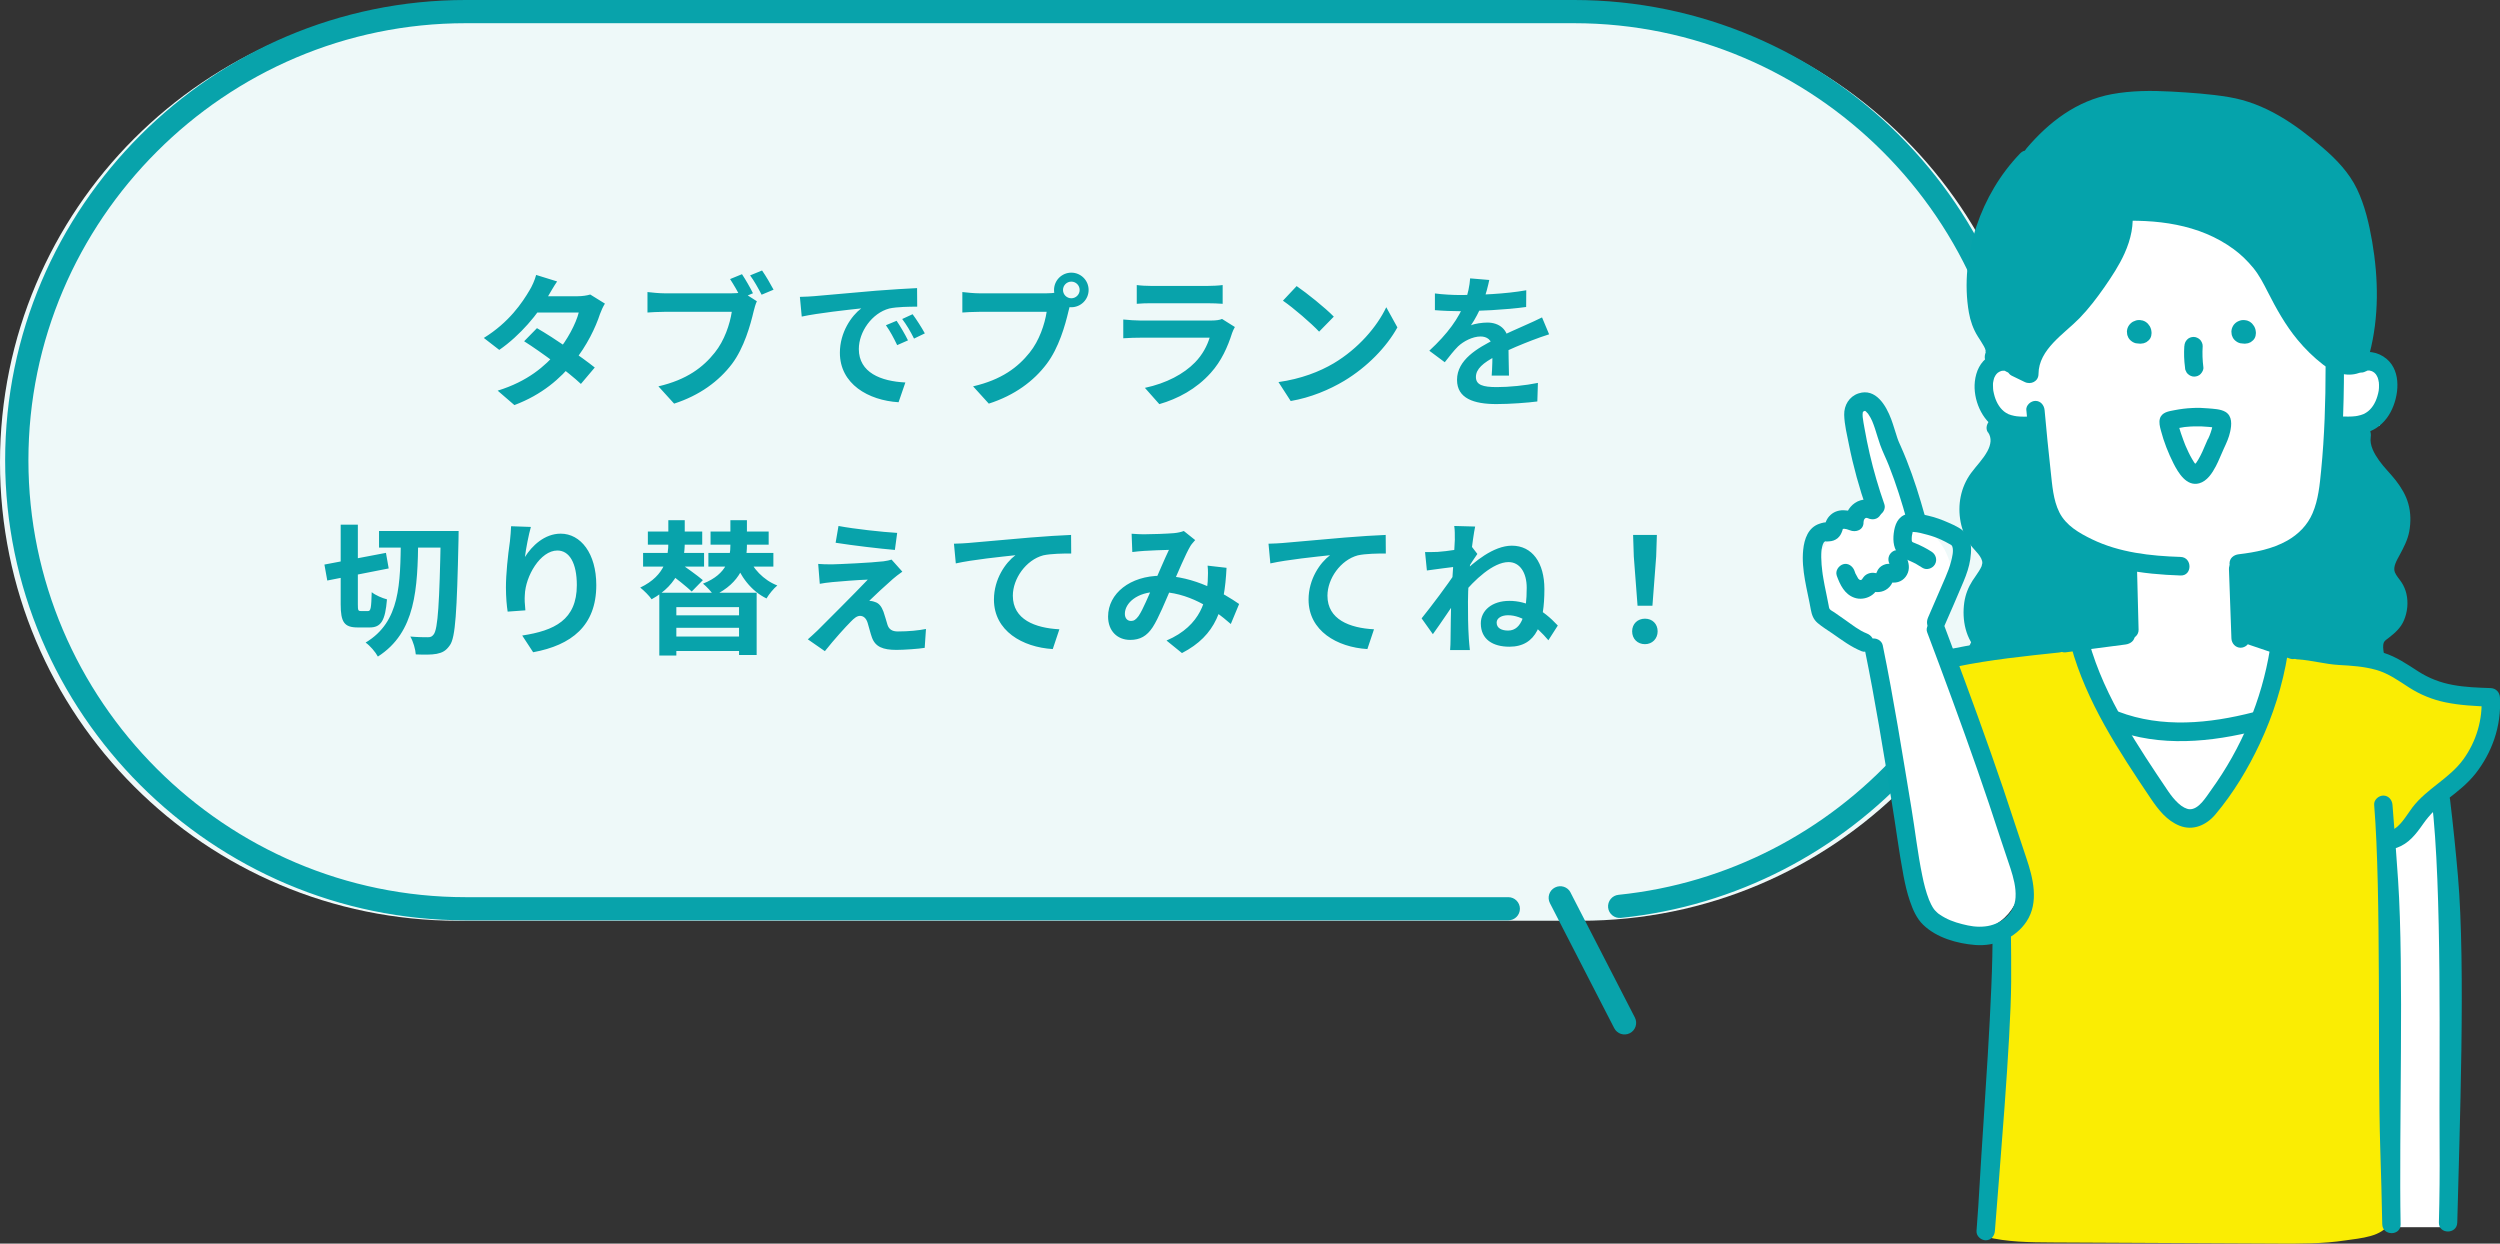 <?xml version="1.0" encoding="UTF-8"?><svg id="_レイヤー_2" xmlns="http://www.w3.org/2000/svg" viewBox="0 0 393.18 195.58"><rect x="0" y="0" width="393.18" height="195.58" fill="#333333" stroke="none"/><defs><style>.cls-1{fill:#05a3ab;}.cls-2{fill:#fff;}.cls-3{fill:#eef9f9;}.cls-4{fill:#faed03;}.cls-5{fill:#08a3ab;}</style></defs><g id="_レイヤー_1-2"><path class="cls-3" d="M72.06.69h176.5c39.8,0,72.06,32.26,72.06,72.06h0c0,39.8-32.26,72.06-72.06,72.06H72.06C32.26,144.8,0,112.54,0,72.74h0C0,32.95,32.26.69,72.06.69Z"/><path class="cls-5" d="M73.23,144.74h163.99c1.01,0,1.82-.82,1.82-1.82s-.82-1.82-1.82-1.82H73.23c-18.91,0-36.09-7.73-48.56-20.19-12.47-12.46-20.2-29.64-20.2-48.53h0c0-18.9,7.73-36.07,20.2-48.53C37.13,11.38,54.32,3.65,73.23,3.65h174.31c18.91,0,36.09,7.73,48.56,20.19,12.47,12.46,20.2,29.63,20.2,48.53h0c0,17.72-6.8,33.92-17.92,46.14-11.13,12.23-26.57,20.46-43.84,22.22-1,.1-1.73,1-1.63,2,.1,1,1,1.73,2,1.63,18.21-1.86,34.47-10.53,46.17-23.4,11.71-12.86,18.87-29.94,18.87-48.6h0c0-19.9-8.15-38-21.27-51.11C285.57,8.15,267.46,0,247.54,0H73.23c-19.92,0-38.03,8.15-51.15,21.26C8.96,34.37.81,52.47.81,72.37c0,19.9,8.15,38,21.27,51.11,13.12,13.11,31.23,21.26,51.15,21.26Z"/><path class="cls-5" d="M247,140.37l10.12,19.66c.46.9.11,2-.79,2.46-.9.46-2,.11-2.46-.79l-10.11-19.66c-.46-.9-.11-2,.79-2.46.9-.46,2-.11,2.46.79Z"/><path class="cls-5" d="M84.45,51.61c2.79,1.61,6.98,4.51,9.09,6.19l-2.18,2.58c-1.97-1.86-6.28-5.03-8.93-6.71l2.02-2.06ZM95.13,47.76c-.27.43-.57,1.07-.77,1.63-.68,2.09-2.06,4.99-4.1,7.5-2.13,2.65-5.03,5.19-9.36,6.82l-2.63-2.27c4.74-1.47,7.44-3.85,9.39-6.12,1.52-1.79,2.92-4.4,3.36-6.17h-7.66l1.04-2.56h6.46c.7,0,1.45-.11,1.97-.27l2.31,1.43ZM87.62,44.26c-.54.79-1.13,1.84-1.41,2.31-1.52,2.74-4.42,6.21-7.69,8.46l-2.43-1.88c3.97-2.45,6.05-5.55,7.21-7.53.34-.54.82-1.59,1.02-2.38l3.29,1.02ZM116.7,43.13c.57.86,1.31,2.15,1.72,2.99l-1.88.79c-.45-.95-1.13-2.11-1.72-3.02l1.88-.77ZM119.85,42.54c.59.84,1.38,2.2,1.81,3.02l-1.88.79c-.48-.93-1.18-2.2-1.81-3.04l1.88-.77ZM119.03,47.39c-.2.43-.39,1.09-.5,1.56-.52,2.22-1.52,5.76-3.4,8.27-2.06,2.72-5.08,4.96-9.11,6.26l-2.47-2.72c4.49-1.04,7.05-3.02,8.86-5.3,1.52-1.88,2.38-4.47,2.68-6.42h-10.56c-1.02,0-2.11.07-2.7.11v-3.22c.68.09,1.95.2,2.7.2h10.5c.45,0,1.18-.02,1.77-.18l2.24,1.43ZM125.8,46.69c.88-.02,1.79-.07,2.22-.11,1.88-.18,5.62-.5,9.77-.86,2.36-.18,4.83-.34,6.44-.41l.02,2.92c-1.22,0-3.17.02-4.4.29-2.72.73-4.78,3.67-4.78,6.37,0,3.72,3.49,5.08,7.32,5.26l-1.07,3.11c-4.74-.29-9.23-2.86-9.23-7.78,0-3.24,1.84-5.83,3.36-6.98-2.11.23-6.76.73-9.36,1.29l-.29-3.11ZM141.01,50.45c.54.79,1.36,2.18,1.79,3.08l-1.7.75c-.59-1.22-1.07-2.13-1.77-3.13l1.68-.7ZM143.52,49.41c.59.79,1.45,2.13,1.93,3.02l-1.7.82c-.61-1.22-1.13-2.09-1.86-3.08l1.63-.75ZM167.18,45.6c0,.73.59,1.31,1.31,1.31s1.31-.59,1.31-1.31-.59-1.31-1.31-1.31-1.31.59-1.31,1.31ZM165.77,45.6c0-1.5,1.22-2.72,2.72-2.72s2.72,1.22,2.72,2.72-1.22,2.72-2.72,2.72-2.72-1.22-2.72-2.72ZM168.54,47.39c-.23.43-.39,1.09-.5,1.56-.52,2.22-1.52,5.76-3.42,8.27-2.04,2.72-5.06,4.96-9.11,6.26l-2.47-2.72c4.51-1.04,7.07-3.02,8.89-5.3,1.52-1.88,2.38-4.47,2.68-6.42h-10.56c-1.04,0-2.11.07-2.7.11v-3.22c.68.09,1.95.2,2.7.2h10.5c.45,0,1.18-.02,1.77-.18l2.24,1.43ZM178.77,44.83c.61.09,1.59.14,2.36.14h8.71c.73,0,1.84-.05,2.45-.14v2.95c-.59-.05-1.65-.09-2.49-.09h-8.66c-.75,0-1.7.02-2.36.09v-2.95ZM194.21,51.43c-.16.29-.36.7-.43.93-.7,2.2-1.68,4.42-3.36,6.28-2.29,2.56-5.19,4.08-8.09,4.92l-2.27-2.56c3.42-.73,6.12-2.2,7.87-3.99,1.2-1.22,1.93-2.65,2.31-3.9h-10.93c-.57,0-1.7.02-2.65.09v-2.95c.97.09,1.93.16,2.65.16h11.2c.75,0,1.36-.09,1.68-.25l2.02,1.27ZM203.92,44.99c1.56,1.07,4.51,3.42,5.85,4.81l-2.31,2.36c-1.18-1.27-4.04-3.74-5.69-4.87l2.15-2.29ZM201.07,60.09c3.56-.5,6.48-1.65,8.68-2.95,3.88-2.31,6.82-5.76,8.27-8.82l1.75,3.17c-1.7,3.08-4.72,6.21-8.37,8.41-2.31,1.38-5.24,2.63-8.41,3.17l-1.93-2.99ZM234.22,44.04c-.18.84-.48,2.18-1.11,3.81-.48,1.11-1.13,2.4-1.77,3.31.61-.27,1.81-.43,2.58-.43,1.88,0,3.31,1.11,3.31,3.22,0,1.22.07,3.7.09,5.12h-2.72c.09-1.07.14-2.99.11-4.22,0-1.45-.91-1.93-1.86-1.93-1.25,0-2.68.75-3.54,1.56-.68.68-1.31,1.5-2.09,2.49l-2.43-1.81c2.9-2.68,4.65-5.12,5.6-7.62.45-1.22.75-2.61.82-3.76l2.99.25ZM225.67,46.15c1.16.16,2.83.25,3.99.25,2.99,0,7.1-.16,10.38-.75l-.02,2.63c-3.2.45-7.75.66-10.52.66-.93,0-2.58-.05-3.83-.16v-2.63ZM243.63,52.58c-.7.2-1.93.66-2.7.95-1.47.57-3.51,1.38-5.64,2.47-2.06,1.07-3.17,2.04-3.17,3.29s1.09,1.59,3.29,1.59c1.93,0,4.47-.25,6.46-.66l-.09,2.92c-1.52.2-4.28.41-6.44.41-3.54,0-6.19-.88-6.19-3.81,0-3.15,3.24-5.01,5.96-6.37,2.09-1.09,3.51-1.63,4.87-2.27.88-.39,1.68-.75,2.54-1.18l1.11,2.65ZM59.61,83.51h10.9v2.61h-10.9v-2.61ZM69.32,83.51h2.81s-.02,1.04-.02,1.41c-.25,11.33-.48,15.3-1.34,16.53-.63.93-1.22,1.2-2.09,1.38-.82.16-2.06.14-3.29.09-.05-.77-.39-2.02-.86-2.81,1.18.11,2.24.11,2.77.11.43,0,.66-.11.91-.45.66-.84.91-4.94,1.11-15.57v-.68ZM51.02,88.79l9.68-1.84.43,2.45-9.66,1.9-.45-2.52ZM53.58,82.52h2.7v12.54c0,.93.05,1.04.48,1.04h1.13c.43,0,.5-.52.57-2.97.57.48,1.68.95,2.4,1.13-.27,3.31-.91,4.42-2.7,4.42h-1.9c-2.13,0-2.68-.84-2.68-3.65v-12.51ZM63.06,84.74h2.72c-.11,7.82-.36,14.69-6.35,18.52-.39-.73-1.22-1.7-1.93-2.2,5.49-3.29,5.44-9.27,5.55-16.32ZM83.49,82.88c-.32,1.11-.79,3.45-.93,4.72,1.09-1.75,3.08-3.67,5.62-3.67,3.15,0,5.6,3.11,5.6,8.09,0,6.42-3.92,9.45-9.93,10.56l-1.72-2.63c5.06-.77,8.59-2.45,8.59-7.93,0-3.49-1.18-5.44-3.06-5.44-2.68,0-5.03,4.04-5.12,7.01-.05.63-.02,1.36.09,2.4l-2.79.2c-.14-.88-.27-2.27-.27-3.79,0-2.13.29-4.92.63-7.28.09-.84.16-1.75.18-2.36l3.11.11ZM103.7,93.22h15.3v9.79h-2.77v-7.53h-9.86v7.62h-2.68v-9.88ZM105.49,96.77h11.72v1.97h-11.72v-1.97ZM101.89,83.6h8.55v2.06h-8.55v-2.06ZM111.75,83.6h9.14v2.06h-9.14v-2.06ZM101.14,86.96h9.59v2.15h-9.59v-2.15ZM111.41,86.96h10.22v2.15h-10.22v-2.15ZM105.45,100.11h11.7v2.27h-11.7v-2.27ZM105.11,81.81h2.58v3.58c0,2.81-.84,6.46-5.21,8.86-.36-.54-1.2-1.38-1.79-1.84,4.06-1.93,4.42-4.96,4.42-7.05v-3.56ZM114.86,81.81h2.61v3.97c0,2.7-.93,5.87-5.19,7.89-.36-.57-1.16-1.43-1.72-1.88,3.88-1.52,4.31-4.13,4.31-6.05v-3.92ZM117.53,87.34c.84,2.06,2.52,3.88,4.72,4.74-.59.48-1.34,1.41-1.7,2.04-2.43-1.18-4.15-3.49-5.12-6.19l2.11-.59ZM105.13,90.04l1.65-1.59c1.18.84,2.88,2.04,3.76,2.79l-1.75,1.79c-.82-.77-2.47-2.09-3.67-2.99ZM131.87,82.72c2.54.48,6.89.95,9.23,1.09l-.36,2.68c-2.38-.2-6.6-.7-9.32-1.13l.45-2.63ZM141.91,89.91c-.61.41-1.09.82-1.5,1.16-1.02.88-3.15,2.86-3.7,3.42.2,0,.61.07.88.18.63.18,1.04.68,1.36,1.54.2.59.45,1.45.63,2.06.23.7.73,1.04,1.61,1.04,1.72,0,3.29-.16,4.44-.39l-.2,2.97c-.93.16-3.26.32-4.44.32-2.13,0-3.31-.48-3.85-1.93-.25-.68-.5-1.75-.68-2.31-.25-.82-.73-1.11-1.2-1.11s-.93.36-1.47.93c-.79.79-2.49,2.65-4.06,4.62l-2.68-1.86c.41-.36.95-.84,1.56-1.43,1.18-1.18,5.8-5.78,7.87-7.96-1.59.05-4.28.27-5.58.39-.79.07-1.5.18-1.97.27l-.25-3.13c.52.05,1.34.07,2.15.07,1.09-.02,6.21-.25,8.12-.48.41-.05,1.04-.18,1.27-.27l1.68,1.88ZM150.02,85.51c.88-.02,1.79-.07,2.22-.11,1.9-.18,5.62-.5,9.79-.86,2.34-.2,4.81-.34,6.42-.41l.02,2.92c-1.22,0-3.17.02-4.4.29-2.72.73-4.78,3.67-4.78,6.35,0,3.74,3.49,5.08,7.32,5.28l-1.04,3.11c-4.76-.29-9.25-2.86-9.25-7.78,0-3.26,1.84-5.83,3.38-6.98-2.13.23-6.76.7-9.38,1.29l-.29-3.11ZM177.98,83.94c.61.05,1.41.09,1.88.09,1.31,0,3.72-.09,4.76-.18.57-.05,1.16-.18,1.56-.34l1.79,1.43c-.29.34-.57.63-.75.93-.77,1.29-1.99,4.22-3.02,6.57-.91,2.09-1.99,4.78-2.92,6.21-.91,1.38-1.97,1.99-3.54,1.99-1.97,0-3.47-1.36-3.47-3.67,0-3.63,3.47-6.42,8.32-6.42,5.28,0,9.91,2.81,12.29,4.44l-1.31,3.15c-2.79-2.47-6.78-5.06-11.45-5.06-3.31,0-5.21,1.79-5.21,3.45,0,.75.43,1.13.97,1.13.45,0,.75-.2,1.18-.77.75-1.11,1.56-3.2,2.38-4.99.79-1.79,1.72-4.01,2.4-5.42-.91.02-2.88.09-3.9.16-.48.02-1.27.11-1.86.18l-.11-2.9ZM192.9,89.29c-.32,6.44-1.59,10.61-7.01,13.42l-2.43-1.97c5.6-2.4,6.28-6.64,6.48-9.29.05-.88.07-1.79-.02-2.49l2.97.34ZM199.5,85.51c.88-.02,1.79-.07,2.22-.11,1.9-.18,5.62-.5,9.79-.86,2.34-.2,4.81-.34,6.42-.41l.02,2.92c-1.22,0-3.17.02-4.4.29-2.72.73-4.78,3.67-4.78,6.35,0,3.74,3.49,5.08,7.32,5.28l-1.04,3.11c-4.76-.29-9.25-2.86-9.25-7.78,0-3.26,1.84-5.83,3.38-6.98-2.13.23-6.76.7-9.39,1.29l-.29-3.11ZM243.52,100.7c-1.93-2.29-4.13-3.94-6.35-3.94-.95,0-1.79.41-1.79,1.16,0,.91.84,1.25,1.81,1.25,2.24,0,2.92-2.92,2.92-6.73,0-2.4-1.09-4.04-2.86-4.04-2.4,0-5.4,2.83-7.28,5.15l.02-3.38c1.84-1.79,4.9-4.35,7.78-4.35,3.22,0,5.12,2.7,5.12,6.82,0,5.33-1.18,9.07-5.51,9.07-2.54,0-4.49-1.11-4.49-3.67,0-2.02,1.75-3.54,4.49-3.54s5.24,1.31,7.62,3.88l-1.5,2.34ZM229.08,89.11c-1.02.11-3.17.41-4.67.61l-.29-2.9c.63.02,1.16,0,1.97-.02,1.43-.09,4.33-.52,5.35-.86l.91,1.18c-.39.52-1.09,1.63-1.47,2.22l-1.31,4.26c-1,1.45-3.02,4.49-4.22,6.14l-1.77-2.49c1.43-1.77,4.15-5.37,5.28-7.14l.05-.59.18-.41ZM228.8,84.74c0-.63.02-1.31-.09-2.02l3.29.09c-.39,1.81-1.13,7.75-1.13,11.81,0,1.84,0,3.76.14,5.87.02.41.11,1.25.16,1.75h-3.11c.05-.48.07-1.31.07-1.68.02-2.2.05-3.72.11-6.55.07-2.02.57-8.37.57-9.27ZM257.54,95.26l-.59-7.75-.11-3.38h3.74l-.11,3.38-.59,7.75h-2.34ZM258.71,101.31c-1.18,0-2.02-.84-2.02-2.02s.86-1.99,2.02-1.99,1.99.82,1.99,1.99-.86,2.02-1.99,2.02Z"/><polygon class="cls-2" points="290.91 64.91 295.22 63.74 299.91 81.37 295.61 82.54 290.91 64.91"/><rect class="cls-2" x="312.94" y="31.99" width="55.84" height="90.49"/><rect class="cls-2" x="366.41" y="56.6" width="7.87" height="10.32"/><path class="cls-2" d="M285.41,91.13c0-5.48,4.44-9.92,9.92-9.92h1.75c6.33,0,11.04,5.85,9.69,12.04-.99,4.56-5.03,7.81-9.69,7.81h-1.75c-5.48,0-9.92-4.44-9.92-9.92Z"/><path class="cls-2" d="M375.85,124.86c5.65,0,10.23,4.58,10.23,10.22l-1.44,57.92h-10.23l1.44-68.14Z"/><path class="cls-2" d="M293.67,96.68h10.23s13.5,38.94,13.5,38.94c1.61,4.63-1.17,9.65-5.95,10.74-4.55,1.04-9.04-1.91-9.88-6.51l-7.9-43.18Z"/><path class="cls-4" d="M375.74,192.35c.19-.38.31-.84.33-1.36.41-8.18.97-28.45.56-36.63-.21-4.33-.46-8.66-.73-12.98-.13-2.06-.75-4.63-.45-6.67.22-1.52,1.22-2.28,2.26-3.35,1.19-1.22,2.06-2.6,3.13-3.91,1.62-1.99,3.92-3.28,5.8-5.03,3.46-3.21,5.37-8.04,5.07-12.77-3.67-.14-7.47-.3-10.73-2-1.67-.88-3.13-2.12-4.83-2.95-2.63-1.28-5.64-1.46-8.56-1.61-2.1-.11-4.09-.75-6.19-.86l-3.01.26c-1.39,8.68-5.08,17.04-10.65,24.14-.64.81-1.36,1.65-2.39,1.96-2.28.69-4.3-1.47-5.56-3.35-5.12-7.6-10.31-15.36-12.67-24.04l-7.91.33c-3.96.45-7.89,1.08-11.79,1.89-.14.03,1.97,10.81,2.19,11.6.38,1.33,1.01,2.57,1.61,3.81,2.84,5.89,4.96,12.13,6.3,18.54.57,2.73.87,5.92-1,7.97-.45.5-1.01.89-1.4,1.44-1.12,1.59-.25,5.89-.26,7.81-.01,3.03-.07,6.05-.16,9.08-.18,6.35-1.74,24.51-2.44,30.83,3.41.86,6.97.88,10.48.9,6.55.03,13.09.06,19.64.1,5.34.02,10.68.05,16.01.08,3.47.01,6.97.03,10.41-.49,2.52-.37,5.89-.58,6.96-2.74Z"/><path class="cls-2" d="M343.68,115.09c2.1-.04,4.19-.27,6.25-.62.99-.17,4.53-1.59,4.72.16.05.47-.16.92-.36,1.35-2.13,4.46-4.47,9.16-8.64,11.76-.42.26-.88.51-1.38.54-.51.03-1-.17-1.43-.43-1-.6-1.77-1.53-2.51-2.44-1-1.22-2-2.45-3-3.67-.65-.79-1.3-1.59-1.84-2.47-.98-1.61-1.55-3.49-1.62-5.38,1.55-.03,3.23.72,4.8.93,1.66.22,3.33.3,5.01.27Z"/><path class="cls-1" d="M373.5,103c-.08-.58-.17-1.17-.1-1.76.07-.58.3-1.17.75-1.55,1.24-1.03,2.29-1.54,2.81-3.23.4-1.3.32-2.78-.39-3.96-.43-.72-1.05-1.34-1.31-2.15-.57-1.79.84-3.52,1.64-5.21.96-2.06,1.03-4.55.1-6.61-.82-1.81-2.33-3.19-3.58-4.74-1.25-1.55-2.3-3.49-1.95-5.45.3-.31-.2-.58-.55-.82-.35-.24-.8-.26-1.23-.26-.63,0-1.26-.02-1.89-.03-.16,0-.33,0-.45.11-.09.08-.12.21-.16.33-.79,3.13-.69,6.42-1.11,9.62-.41,3.2-1.47,6.54-3.97,8.57-2.61,2.12-6.21,2.37-9.56,2.52-.39,3.84-.45,7.71-.19,11.56,1.9.27,3.82.54,5.64,1.17,1.17.41,2.29.96,3.49,1.28,1.93.51,3.95.37,5.94.43,2.04.06,4.08.32,6.07.79-.11-.38.04-.22-.01-.61Z"/><path class="cls-1" d="M311,92.86c-1.02,2.03-.98,4.59-.12,6.66,1.12,2.7,3.05,2.08,5.64,1.97,6.03-.26,12.05-.84,18.02-1.73.01-3.74-.04-7.48-.16-11.21-4.82-1.71-9.96-3.86-12.49-8.33-2.08-3.67-1.96-8.14-1.79-12.35-1.83-.25-3.66-.51-5.49-.76-.1,1.72-.04,3.37-.97,4.89-.87,1.42-2.13,2.57-2.98,4.01-1.64,2.8-1.38,6.61.63,9.16.73.93,1.72,1.78,1.88,2.96.26,1.77-1.37,3.16-2.17,4.75Z"/><path class="cls-1" d="M322.01,21.87c2.67-3.25,6.76-5.05,10.88-5.72,4.13-.68,8.34-.35,12.51,0,2.49.2,5,.42,7.4,1.12,4.08,1.2,7.64,3.75,10.91,6.51,1.88,1.58,3.71,3.27,5,5.37,1.05,1.71,1.71,3.64,2.19,5.59,1.62,6.47,2.09,13.93.38,20.42l-.66,2.11c-1.02.4-2.19.2-3.17-.28-.98-.49-1.81-1.23-2.62-1.98-3.64-3.33-5.29-6.6-7.48-10.92-2.17-4.29-6.26-7.39-10.74-9.04-4.49-1.65-9.36-1.96-14.13-1.7l1.46-.07c.51,3.41-1.27,6.71-3.14,9.59-1.52,2.33-3.16,4.6-5.13,6.55-1.4,1.39-2.96,2.6-4.24,4.1-1.28,1.5-2.28,3.36-2.25,5.33-.68-.33-1.37-.66-2.06-1l-3.57-1.71c.68-1.41-.63-2.88-1.42-4.22-.89-1.5-1.19-3.29-1.31-5.04-.54-7.93,2.41-16.04,7.91-21.72l3.26-3.27Z"/><path class="cls-1" d="M318.69,64.51c.27,3.05.57,6.1.91,9.15.28,2.53.45,5.16,1.42,7.53.51,1.24,1.22,2.39,2.21,3.31.98.92,2.15,1.67,3.32,2.31,2.33,1.28,4.86,2.17,7.44,2.72,2.94.63,5.96.88,8.96.98,1.86.06,1.86-2.86,0-2.92-4.73-.15-9.61-.68-13.93-2.77-2.01-.98-4.1-2.16-5.14-4.24-.98-1.95-1.12-4.3-1.36-6.44-.36-3.21-.67-6.42-.96-9.63-.07-.78-.62-1.46-1.44-1.46-.72,0-1.51.67-1.44,1.46Z"/><path class="cls-1" d="M365.75,57.77c0,5.41-.17,10.83-.7,16.21-.22,2.26-.44,4.63-1.35,6.74-.81,1.89-2.23,3.31-3.99,4.31-2.32,1.31-5,1.83-7.62,2.14-.78.09-1.45.6-1.45,1.46,0,.71.67,1.55,1.45,1.46,5.06-.6,10.64-2.02,13.48-6.71,1.36-2.24,1.83-4.84,2.15-7.4.34-2.8.55-5.61.69-8.43.16-3.26.23-6.52.23-9.78,0-1.88-2.89-1.88-2.89,0Z"/><path class="cls-1" d="M350.55,89.49c.13,3.64.26,7.28.39,10.92.03.79.65,1.46,1.44,1.46s1.48-.67,1.45-1.46c-.13-3.64-.26-7.28-.39-10.92-.03-.79-.65-1.46-1.45-1.46s-1.47.67-1.44,1.46Z"/><path class="cls-1" d="M333.21,89.68c.08,3.12.16,6.24.24,9.36.02.76.65,1.49,1.45,1.46.77-.03,1.46-.64,1.44-1.46-.08-3.12-.16-6.24-.24-9.36-.02-.76-.65-1.49-1.45-1.46-.77.04-1.46.64-1.44,1.46Z"/><path class="cls-1" d="M343.53,54.45c-.07,1.11-.04,2.22.11,3.32,0,.2.03.39.13.56.06.18.16.34.3.47.25.25.66.44,1.02.43.38-.01.76-.14,1.02-.43.24-.26.47-.66.42-1.03-.14-1.1-.18-2.21-.11-3.32.02-.36-.18-.78-.42-1.03-.25-.25-.66-.44-1.02-.43-.38.01-.76.14-1.02.43-.27.29-.4.62-.42,1.03Z"/><path class="cls-1" d="M337.44,51.45c-.07-.09-.14-.18-.21-.26.13.47.25.95.37,1.42,0-.01,0-.02,0-.04-.05.12-.1.23-.14.35,0,0,0-.02.02-.03-.08.1-.15.19-.23.3,0-.01.02-.02.03-.03-.1.08-.19.15-.29.23.01,0,.03-.02.05-.03-.11.05-.23.1-.35.15.02,0,.04,0,.06-.01-.13.02-.26.03-.39.05.02,0,.05,0,.07,0-.13-.02-.25-.03-.39-.05.02,0,.04,0,.06.01-.11-.05-.23-.1-.35-.15.01,0,.03.01.04.02-.1-.08-.19-.15-.29-.23.01,0,.02.02.03.03-.08-.1-.15-.19-.23-.3,0,.01.01.02.02.04-.05-.12-.1-.23-.14-.35,0,.02.01.04.02.07-.02-.13-.03-.26-.05-.39v.06c.02-.13.03-.26.05-.39,0,.03,0,.05-.02.08.05-.12.1-.23.14-.35,0,.02-.02.05-.04.07.08-.1.15-.19.23-.3-.02.02-.04.04-.06.06.1-.08.19-.15.29-.23-.01,0-.03.02-.05.03.12-.05.23-.1.35-.15-.03,0-.05.02-.08.02.13-.02.25-.03.39-.05h-.07c.13.02.26.03.39.05-.03,0-.06-.01-.09-.02.11.05.23.1.35.15-.03-.01-.06-.03-.09-.06.1.08.19.15.29.23-.03-.02-.05-.05-.08-.08.08.1.15.19.23.3-.02-.03-.04-.06-.05-.1.05.12.1.23.14.35,0-.03-.02-.06-.02-.09.02.13.03.26.05.39,0-.03,0-.06,0-.09-.02.13-.03.26-.05.39,0-.03.01-.06.02-.09-.05.12-.1.23-.14.35.01-.03.03-.05.05-.08-.08.1-.15.19-.23.3.02-.03.05-.06.08-.08-.1.08-.19.15-.29.23.03-.02.07-.05.11-.06-.12.05-.23.1-.35.15.04-.01.08-.03.13-.03-.13.02-.26.03-.39.05.04,0,.09,0,.13,0-.13-.02-.26-.03-.39-.05.04,0,.08.01.12.03-.12-.05-.23-.1-.35-.15.03.01.07.03.1.06-.1-.08-.19-.15-.29-.23.04.03.07.06.1.1-.08-.1-.15-.19-.23-.3.03.04.06.09.08.14-.05-.12-.1-.23-.15-.35.02.05.04.11.04.17-.02-.13-.03-.26-.05-.39,0,.06,0,.11,0,.17.02-.13.03-.26.05-.39,0,.01,0,.02,0,.04.05-.12.1-.23.14-.35t0,0c.08-.1.15-.19.23-.3-.01.02-.03.04-.05.05.1-.08.19-.15.29-.23-.02.02-.05.03-.07.04.12-.05.23-.1.35-.15-.03.01-.06.02-.1.02.13-.02.26-.03.39-.05-.03,0-.07,0-.1,0,.13.02.25.03.39.05-.03,0-.06-.01-.08-.02.11.05.23.1.35.15-.01,0-.03-.01-.04-.02-.16-.11-.35-.17-.54-.18-.19-.04-.39-.03-.58.02-.19.04-.35.13-.49.26-.16.1-.28.24-.37.41-.05.12-.1.23-.14.35-.07.26-.07.52,0,.78.05.12.1.23.14.35.13.22.3.39.52.52.13.08.28.15.43.18.14.04.29.05.43.06.02,0,.04,0,.06,0,.07,0,.16-.02.22-.03.06,0,.14-.01.22-.03.01,0,.03,0,.05-.01.07-.02.14-.06.2-.08.05-.02.13-.05.19-.08.02,0,.03-.02.05-.03.25-.18.42-.31.58-.58.15-.26.2-.54.21-.84,0-.16-.04-.37-.06-.49,0-.04-.01-.09-.03-.13-.05-.15-.11-.3-.19-.44,0-.02-.02-.03-.03-.05,0,0-.01-.02-.02-.02-.08-.11-.16-.21-.24-.32-.02-.03-.05-.05-.08-.08-.11-.09-.25-.22-.39-.29-.11-.05-.25-.11-.36-.15,0,0-.01,0-.02,0h-.06c-.15-.04-.32-.08-.49-.07-.38.01-.59.09-.93.25-.03.01-.06.03-.09.05-.1.07-.27.18-.37.3-.1.11-.21.24-.28.37-.07.13-.14.29-.18.44-.07.33-.07.4-.03.68,0,.07.01.17.03.24,0,0,0,.01,0,.02.04.12.1.25.15.37.01.03.03.07.05.1.08.11.18.28.3.37.08.07.25.21.38.28.12.06.29.15.45.18.4.06.45.07.85,0,.16-.03.31-.1.45-.18.13-.08.27-.18.37-.29.07-.08.17-.21.23-.31,0,0,0-.01.02-.02.07-.11.16-.37.17-.4,0-.01.01-.03.01-.05,0,0,0-.02,0-.03.02-.11.05-.29.05-.4,0-.08-.01-.17-.03-.24,0-.07-.01-.17-.04-.25-.04-.13-.09-.27-.17-.39-.04-.07-.18-.24-.23-.3,0,0-.01-.02-.02-.02-.21-.21-.43-.33-.71-.41,0,0-.01,0-.02,0s-.01,0-.02,0c-.13-.02-.25-.03-.39-.05h-.05c-.35.02-.5.06-.81.22-.07.03-.14.1-.19.14-.07.05-.13.09-.18.15-.04.04-.2.25-.23.3,0,0,0,.01-.01.02-.03.05-.13.26-.15.38-.02.13-.03.26-.05.39,0,.2.03.39.12.56.06.18.16.34.3.47,0,0,0,.01.02.02.02.02.04.05.06.08.04.05.09.11.13.16.13.14.28.24.47.3.17.09.36.13.56.13.2,0,.39-.03.56-.13.18-.06.33-.16.47-.3.08-.1.15-.19.23-.3.13-.23.2-.47.2-.73-.02-.13-.03-.26-.05-.39-.08-.26-.2-.48-.38-.66Z"/><path class="cls-1" d="M353.86,51.45c-.07-.09-.14-.18-.21-.26.12.47.25.95.37,1.42,0-.01,0-.02,0-.04-.05.12-.1.23-.14.35,0,0,0-.02.02-.03-.08.1-.15.19-.23.3,0-.01.02-.02.03-.03-.1.08-.19.15-.29.23.01,0,.03-.02.05-.03-.12.05-.23.1-.35.15.02,0,.04,0,.06-.01-.13.02-.25.03-.39.05.02,0,.05,0,.07,0-.13-.02-.26-.03-.39-.05.02,0,.04,0,.06.01-.12-.05-.23-.1-.35-.15.01,0,.03.01.04.02-.1-.08-.19-.15-.29-.23.01,0,.02.02.03.03-.08-.1-.15-.19-.23-.3,0,.01.01.02.02.04-.05-.12-.1-.23-.15-.35,0,.02.01.04.02.07-.02-.13-.03-.26-.05-.39v.06c.02-.13.03-.26.05-.39,0,.03,0,.05-.02.08.05-.12.1-.23.15-.35,0,.02-.02.05-.04.07.08-.1.15-.19.23-.3-.02.02-.04.04-.06.06.1-.08.19-.15.29-.23-.01,0-.03.02-.05.03.11-.05.23-.1.35-.15-.03,0-.05.02-.08.02.13-.02.26-.03.39-.05h-.07c.13.02.25.03.39.05-.03,0-.06-.01-.09-.02.12.05.23.1.35.15-.03-.01-.06-.03-.09-.06.1.08.19.15.29.23-.03-.02-.05-.05-.08-.08.08.1.15.19.23.3-.02-.03-.04-.06-.05-.1.05.12.1.23.14.35,0-.03-.02-.06-.02-.09.02.13.03.26.05.39,0-.03,0-.06,0-.09-.02.13-.03.26-.05.39,0-.03.01-.06.02-.09-.05.12-.1.23-.14.35.01-.03.03-.05.05-.08-.08.1-.15.19-.23.3.02-.03.05-.06.08-.08-.1.08-.19.15-.29.23.03-.02.07-.05.11-.06-.11.05-.23.1-.35.15.04-.01.08-.03.12-.03-.13.02-.25.03-.39.05.04,0,.09,0,.13,0-.13-.02-.26-.03-.39-.05.04,0,.08.01.11.03-.11-.05-.23-.1-.35-.15.03.01.07.03.1.06-.1-.08-.19-.15-.29-.23.04.03.07.06.1.1-.08-.1-.15-.19-.23-.3.03.04.06.09.08.14-.05-.12-.1-.23-.14-.35.02.05.04.11.04.17-.02-.13-.03-.26-.05-.39,0,.06,0,.11,0,.17.02-.13.03-.26.05-.39,0,.01,0,.02,0,.04.05-.12.1-.23.14-.35t0,0c.08-.1.15-.19.23-.3-.01.02-.03.04-.05.05.1-.08.19-.15.29-.23-.02.02-.05.03-.07.04.11-.05.23-.1.35-.15-.03.01-.06.02-.1.02.13-.02.25-.03.39-.05-.03,0-.07,0-.1,0,.13.02.26.03.39.05-.03,0-.06-.01-.08-.02.11.05.23.1.35.15-.01,0-.03-.01-.04-.02-.16-.11-.35-.17-.54-.18-.19-.04-.39-.03-.58.02-.19.04-.35.13-.49.26-.16.1-.28.24-.37.41-.05.12-.1.23-.14.35-.07.26-.07.52,0,.78.05.12.1.23.14.35.13.22.3.39.52.52.13.08.28.15.43.18.14.04.29.05.43.06.02,0,.04,0,.06,0,.07,0,.16-.02.22-.03.06,0,.14-.01.22-.03.01,0,.03,0,.05-.01.07-.02.15-.06.2-.08.05-.02.14-.05.19-.08.02,0,.03-.02.05-.03.25-.18.42-.31.58-.58.15-.26.2-.54.21-.84,0-.16-.04-.37-.06-.49,0-.04-.01-.09-.03-.13-.05-.15-.11-.3-.19-.44,0-.02-.02-.03-.03-.05,0,0-.01-.02-.02-.02-.08-.11-.16-.21-.24-.32-.02-.03-.05-.05-.08-.08-.11-.09-.25-.22-.39-.29-.11-.05-.24-.11-.36-.15,0,0-.01,0-.02,0-.02,0-.04,0-.06-.01-.16-.03-.32-.06-.49-.06-.38.01-.59.09-.92.25-.03.01-.06.03-.09.05-.1.07-.27.18-.37.3-.1.11-.21.24-.27.37-.07.13-.14.29-.18.44-.07.33-.07.4-.03.68,0,.07.01.17.03.24,0,0,0,.01,0,.02.04.12.1.25.15.37.01.03.03.07.05.1.08.11.18.28.3.37.08.07.25.21.38.28.12.06.29.15.45.18.4.06.45.07.85,0,.16-.03.31-.1.45-.18.13-.08.27-.18.37-.29.07-.08.17-.21.23-.31,0,0,0-.01.02-.02.07-.11.16-.37.17-.4,0-.01.01-.03.01-.05,0,0,0-.02,0-.03.02-.11.05-.29.05-.4,0-.08-.01-.17-.03-.24,0-.07-.01-.17-.04-.25-.04-.13-.09-.27-.17-.39-.04-.07-.18-.24-.23-.3,0,0-.01-.02-.02-.02-.21-.21-.43-.33-.71-.41,0,0-.01,0-.02,0s-.01,0-.02,0c-.13-.02-.26-.03-.39-.05h-.05c-.35.02-.5.06-.81.22-.07.03-.13.1-.19.14-.07.05-.12.09-.18.15-.04.04-.2.25-.23.3,0,0,0,.01-.01.02-.03.05-.13.26-.16.38-.02.13-.03.26-.05.39,0,.2.03.39.12.56.06.18.16.34.3.47,0,0,0,.01.02.02.02.02.04.05.06.08.04.05.09.11.13.16.13.14.28.24.47.3.17.09.36.13.56.13.2,0,.39-.03.56-.13.18-.06.33-.16.47-.3.08-.1.15-.19.23-.3.13-.23.2-.47.2-.73-.02-.13-.03-.26-.05-.39-.08-.26-.2-.48-.38-.66Z"/><path class="cls-1" d="M347.23,69.06c-.3.65-.56,1.33-.86,1.98-.19.41-.4.83-.63,1.22-.11.18-.22.36-.34.53-.02.04-.06.07-.08.11-.08.13.09-.11.09-.12-.08.04-.16.19-.22.26-.05.06-.11.11-.17.17-.15.17.29-.18.03-.03-.06.03-.28.14-.03.03.22-.09.11-.04.05-.03-.22.07.34-.02.18-.02-.26,0,.25.04.2.04-.04,0-.09-.02-.13-.04.04.01.4.17.19.07-.15-.07-.17-.24.1.09-.13-.17-.36-.42-.52-.55,0,0,.23.32.11.13-.02-.03-.04-.06-.06-.09-.04-.06-.08-.12-.12-.18-.1-.15-.19-.3-.28-.46-.4-.68-.72-1.39-1.03-2.1-.06-.15.06.15.06.14-.01-.05-.05-.12-.07-.17-.03-.08-.07-.17-.1-.25-.08-.19-.15-.39-.22-.58-.13-.35-.26-.71-.38-1.07-.18-.56-.36-1.13-.48-1.71-.02-.09-.02-.18-.05-.27,0,0,.04.46.04.25,0-.03,0-.07,0-.11.03-.17-.09.46-.04.31.07-.23.21-.22-.49.48-.75.76-.64.5-.33.45.37-.06.73-.18,1.1-.24.21-.04.42-.07.63-.11,0,0,.25-.03.12-.02-.09,0,.29-.03.29-.03.4-.04.8-.07,1.2-.08.8-.03,1.6,0,2.4.08.07,0,.48.06.33.03.21.03.42.06.64.1.06,0,.15.05.22.04.23.06.14-.08-.26-.43-.23-.5-.33-.63-.32-.38-.02.09,0,.2-.01.3-.02.26.03-.17,0,.08-.07.39-.18.78-.31,1.15-.15.44-.21.56-.41,1-.32.69-.21,1.6.52,1.99.64.34,1.63.21,1.98-.52.39-.83.78-1.69.97-2.59.24-1.08.37-2.48-.75-3.14-.77-.45-1.88-.47-2.74-.55-.82-.08-1.66-.1-2.49-.05-.93.04-1.86.16-2.78.34-.89.17-1.99.31-2.29,1.33-.17.6,0,1.28.16,1.87.46,1.77,1.15,3.52,1.97,5.15.76,1.5,2.06,3.7,4.06,3.15,1.24-.35,2.04-1.6,2.61-2.68.48-.91.83-1.87,1.27-2.81.32-.69.22-1.6-.52-1.99-.64-.35-1.63-.22-1.98.52Z"/><path class="cls-1" d="M316.98,55.9c-1.27-.78-2.93-.67-4.17.14-1.38.89-2.04,2.35-2.22,3.95-.31,2.81,1.07,6.11,3.55,7.52,1.62.93,3.51.97,5.33.92.78-.02,1.45-.66,1.45-1.46s-.66-1.48-1.45-1.46c-.79.02-1.6.05-2.38-.05.2.03-.31-.06-.28-.05-.16-.03-.33-.07-.49-.12-.38-.11-.52-.17-.84-.37-.86-.53-1.47-1.53-1.78-2.58-.09-.31-.16-.63-.22-.94.04.23-.02-.19-.02-.23-.01-.21-.02-.42-.02-.63,0-.16,0-.31.03-.47-.03.24.04-.18.05-.22.04-.2.1-.4.18-.59-.09.21.12-.19.12-.2.04-.06.28-.37.1-.17.04-.04.42-.39.19-.21.1-.08.22-.15.33-.21.05-.03.4-.15.13-.07.04-.01.48-.14.31-.1-.17.03.26,0,.31,0,.4,0-.28.07.11.02.16.05.16.05,0-.01.08.04.15.08.22.13.66.41,1.59.15,1.98-.53.4-.69.14-1.58-.53-1.99Z"/><path class="cls-1" d="M372.07,58.42c.07-.05.15-.09.22-.13-.15.06-.15.07,0,.01.04,0,.08-.02.12-.03-.18.01-.18.02-.01,0,.12,0,.25,0,.38.01-.34-.04.17.07.24.09-.23-.07.05.02.13.07.11.06.23.14.33.21-.23-.18.1.12.14.17.07.08.06.06-.02-.04.06.08.12.17.17.26,0,0,.2.4.12.2.07.17.11.34.16.51.01.05.09.52.07.3.02.16.02.31.03.47.01.76-.04,1.06-.26,1.81-.31,1.06-.91,2.05-1.78,2.58-.34.2-.46.26-.84.37-.16.05-.32.09-.49.12,0,0-.43.07-.28.05-.78.1-1.59.07-2.38.05-.78-.02-1.45.69-1.45,1.46s.66,1.44,1.45,1.46c1.6.04,3.23.01,4.72-.63,1.35-.58,2.44-1.67,3.13-2.97,1.32-2.47,1.76-6.38-.63-8.38-1.32-1.1-3.21-1.49-4.73-.55-.67.41-.91,1.31-.52,1.99.39.67,1.31.93,1.97.52Z"/><path class="cls-1" d="M332.55,33.65c.24,1.75-.33,3.58-1.08,5.13-.85,1.78-1.96,3.44-3.08,5.06-1.14,1.64-2.39,3.2-3.82,4.6-1.45,1.42-3.06,2.67-4.36,4.25-1.43,1.76-2.48,3.82-2.49,6.14.72-.42,1.45-.84,2.17-1.26-.68-.33-1.37-.66-2.06-1-.7-.34-1.56-.19-1.98.52-.37.64-.19,1.65.52,1.99.68.33,1.37.66,2.06,1,.97.47,2.17-.09,2.17-1.26.02-3.89,4.06-6.32,6.46-8.79,1.45-1.5,2.73-3.18,3.93-4.9,1.16-1.68,2.3-3.4,3.14-5.27,1.01-2.25,1.52-4.53,1.19-7-.11-.78-1.1-1.21-1.78-1.02-.83.23-1.11,1.01-1.01,1.79Z"/><path class="cls-1" d="M332.48,34.79c6.55-.35,13.38.4,18.82,4.4,1.15.84,2.19,1.86,3.09,2.96.93,1.14,1.59,2.44,2.26,3.75,1.35,2.65,2.79,5.25,4.7,7.55,1.18,1.43,2.53,2.75,3.99,3.88,1.59,1.23,3.66,2.03,5.65,1.33.74-.26,1.23-1,1.01-1.79-.2-.72-1.04-1.28-1.78-1.02-1.42.51-2.73-.42-3.77-1.33-1.17-1.03-2.27-2.13-3.25-3.34-1.81-2.24-3.13-4.89-4.43-7.46-2.87-5.67-8.32-9.34-14.35-10.87-3.89-.99-7.95-1.17-11.95-.96-.78.04-1.44.64-1.44,1.46,0,.75.65,1.49,1.44,1.45Z"/><path class="cls-1" d="M317.72,24.12c-3.13,3.25-5.46,7.2-6.89,11.49-1.42,4.28-1.96,9.07-1.18,13.54.23,1.32.68,2.6,1.39,3.74.33.53.69,1.04.98,1.58.13.23.21.42.27.68-.02-.11-.04.38.02.24-.31.72-.21,1.57.52,1.99.61.36,1.67.2,1.98-.53.54-1.29.41-2.45-.2-3.69-.47-.96-1.2-1.77-1.61-2.76-.84-1.98-.85-4.35-.77-6.47.15-4.16,1.31-8.29,3.3-11.95,1.15-2.13,2.57-4.07,4.24-5.81,1.3-1.35-.74-3.41-2.04-2.06Z"/><path class="cls-1" d="M312.68,68.01c.59.87.43,1.93-.1,2.92-.68,1.28-1.74,2.31-2.59,3.47-1.63,2.23-2.16,5.03-1.63,7.74.25,1.29.8,2.56,1.58,3.61.62.84,1.91,1.85,1.82,2.88.01-.15-.12.48-.1.4-.11.27-.27.53-.42.78-.32.52-.69,1.01-1.03,1.53-.66,1.03-1.1,2.17-1.28,3.38-.4,2.75.2,5.89,2.32,7.83.58.53,1.47.58,2.04,0,.53-.53.58-1.53,0-2.06-.75-.69-1.15-1.45-1.41-2.47-.22-.86-.27-2.05-.13-2.84.22-1.23.62-1.92,1.35-2.98.76-1.1,1.49-2.26,1.53-3.66.03-1.55-.9-2.73-1.85-3.84-.75-.87-1.28-1.79-1.56-2.91-.58-2.31.06-4.49,1.59-6.37,1.05-1.31,2.14-2.55,2.73-4.15.56-1.53.54-3.36-.4-4.74-.44-.65-1.27-.94-1.98-.53-.65.38-.97,1.35-.52,2Z"/><path class="cls-1" d="M320.75,25.4c2.87-3.37,6.15-6.2,10.41-7.38,2.59-.72,5.3-.85,7.97-.8,2.92.06,5.86.3,8.76.61,2.57.27,5.09.83,7.42,1.97,2.3,1.12,4.42,2.6,6.41,4.22,1.97,1.6,4.02,3.29,5.45,5.42,1.47,2.2,2.16,4.77,2.72,7.34,1.26,5.87,1.52,12.14,0,17.98-.47,1.82,2.31,2.59,2.79.78,1.49-5.71,1.39-11.74.4-17.53-.49-2.83-1.15-5.68-2.39-8.28-1.24-2.58-3.24-4.66-5.39-6.51-4.32-3.72-9.05-7-14.76-7.95-2.99-.5-6.05-.7-9.08-.87-3.11-.17-6.25-.16-9.33.41-5.48,1.01-9.86,4.34-13.42,8.53-.51.6-.58,1.48,0,2.06.51.53,1.53.6,2.04,0Z"/><path class="cls-1" d="M370.07,67.95c-.49,3.08,1.16,5.57,3.09,7.78.83.95,1.7,1.88,2.31,3,.59,1.08.8,2.29.72,3.52-.18,2.65-2.54,4.58-2.51,7.27,0,.74.21,1.44.55,2.1.3.57.75,1.06,1.08,1.62.56.95.57,2.2.12,3.2-.06.14-.22.39-.34.55.11-.15-.1.1-.13.13-.13.13-.25.26-.39.37-.42.37-.88.68-1.38,1.1-1.43,1.21-1.33,3.1-1.09,4.78.11.78,1.09,1.21,1.78,1.02.83-.23,1.12-1.01,1.01-1.79-.07-.51-.17-1.09.03-1.58.11-.27.54-.53.84-.77.96-.75,1.82-1.53,2.31-2.68.56-1.31.71-2.79.39-4.19-.14-.62-.41-1.24-.75-1.77-.34-.53-.83-1.03-1.07-1.62-.32-.83.31-1.88.75-2.69.64-1.19,1.27-2.38,1.52-3.72.26-1.44.25-2.94-.15-4.36-.38-1.36-1.1-2.53-1.95-3.64-.85-1.09-1.86-2.05-2.66-3.18-.72-1.02-1.5-2.35-1.3-3.67.12-.78-.2-1.57-1.01-1.79-.68-.19-1.65.23-1.77,1.02Z"/><path class="cls-1" d="M302.75,81.2c-.83-2.99-1.75-5.96-2.9-8.84-.28-.71-.58-1.42-.89-2.12-.12-.28-.25-.55-.37-.83.13.31-.03-.1-.05-.13-.05-.13-.1-.26-.14-.39-.34-.99-.6-1.99-.97-2.97-.8-2.13-2.42-4.94-5.14-4.05-1.46.48-2.29,1.87-2.25,3.38.04,1.54.44,3.14.74,4.65.69,3.45,1.63,6.85,2.79,10.18.26.74.99,1.24,1.78,1.02.71-.2,1.27-1.05,1.01-1.79-.91-2.6-1.69-5.25-2.31-7.93-.31-1.34-.58-2.69-.82-4.05-.1-.57-.22-1.16-.28-1.74-.03-.29-.02-.52.02-.79,0,.02-.09.29.04-.06-.05.15.14-.07,0,0,.04-.02.24-.11.04-.05.09-.02.19-.06.28-.08-.26.03.03.01.05.02-.24-.17.13.15,0,.03-.09-.08.1.07.12.09.16.18-.21-.25.05.06.06.07.12.13.18.19.2.22-.08-.14.11.14.54.79.72,1.34,1.03,2.23.29.87.53,1.76.84,2.62.4,1.11.94,2.16,1.37,3.26,1.13,2.85,2.04,5.79,2.86,8.74.5,1.81,3.29,1.05,2.79-.77Z"/><path class="cls-1" d="M305.74,98.57c1.03-2.37,2.08-4.73,3.07-7.11.47-1.13.88-2.29,1.06-3.51.18-1.25.28-2.72-.5-3.81-.69-.96-1.9-1.49-2.95-1.95-1.03-.46-2.08-.84-3.18-1.09-1.05-.24-2.28-.57-3.35-.26-1.43.42-1.89,1.68-2.06,3.04-.15,1.24-.01,2.61.97,3.49.5.44,1.09.64,1.69.9.64.28,1.25.63,1.84,1.02.65.43,1.59.14,1.98-.53.41-.71.14-1.57-.52-1.99-.82-.53-1.68-.97-2.59-1.34-.18-.08-.41-.15-.46-.21-.02-.03-.07-.19-.07-.16-.02-.21-.01-.42,0-.63.02-.34.14-.57.14-.89,0-.18-.11.05-.13.12,0,.01-.08.02-.09,0,0,.01.31,0,.34,0,.64.02,1.48.24,2.22.45.75.2,1.48.46,2.18.79.41.19.82.4,1.22.63.26.15.42.19.5.44.23.65-.03,1.67-.2,2.33-.22.87-.54,1.7-.89,2.51-.91,2.11-1.82,4.21-2.73,6.31-.31.72-.21,1.57.52,1.99.63.36,1.68.2,1.99-.52Z"/><path class="cls-1" d="M295.23,78.96c-1.14-.53-2.43-.59-3.51.15-.98.67-1.56,1.8-1.52,3,.72-.42,1.45-.84,2.17-1.26-1.54-.67-3.43-1.06-4.7.36-.27.31-.46.66-.59,1.06-.03.09-.08.2-.09.3-.08.56.27-.52.55-.36-.32-.18-1.07.05-1.39.16-1.78.59-2.39,2.41-2.56,4.11-.32,3.17.66,6.31,1.2,9.39.15.83.41,1.55,1.07,2.11.71.61,1.53,1.1,2.3,1.63,1.5,1.04,2.94,2.14,4.65,2.82.73.29,1.59-.32,1.78-1.02.23-.83-.28-1.51-1.01-1.79-1.23-.48-2.32-1.38-3.4-2.13-.56-.39-1.13-.78-1.69-1.18-.2-.14-.59-.32-.73-.52-.11-.15-.13-.39-.17-.6-.19-1.06-.44-2.11-.64-3.17-.07-.35-.13-.71-.19-1.06-.03-.2-.07-.41-.1-.61-.01-.11-.09-.69-.05-.36-.1-.77-.17-1.55-.18-2.33,0-.34,0-.68.03-1.02,0-.07.01-.15.02-.21.02-.35-.04.24,0,.02.03-.18.06-.36.11-.53.03-.12.08-.24.11-.35.06-.29-.13.2-.03.06.04-.05.06-.13.1-.19.05-.1.11-.18.17-.28-.32.52-.08.06-.05.09-.01,0,.31-.25.05-.06-.21.16,0,0,.04-.01.13-.07.28-.05-.06.01.05,0,.11-.03.15-.05.21-.07.18.06-.05,0,.18.05.49,0,.68,0,.48-.03.92-.18,1.3-.49.37-.32.57-.68.73-1.14.03-.1.06-.2.09-.3.1-.37.04-.05,0-.03-.05.03.25-.01.14-.03.34.04.63.1.95.24.95.41,2.21-.04,2.17-1.26,0-.27.18-.86.68-.63.71.33,1.56.2,1.98-.53.36-.62.19-1.65-.52-1.99Z"/><path class="cls-1" d="M288.87,90.54c.52,1.44,1.24,2.94,2.79,3.47.83.29,1.8.16,2.55-.29.39-.23.69-.53.95-.9.05-.06.09-.12.13-.19.22-.35-.03-.22-.76.37-.19-.02-.2-.02-.03.01.08.02.16.04.24.06,1.04.2,2.08-.2,2.67-1.08.13-.2.24-.42.32-.66.02-.08.05-.17.07-.25.11-.33,0-.2-.36.39-.1.07-.22.11-.34.12.07,0,.15,0,.22,0,.15,0,.3.04.46.04,1.05.02,1.91-.58,2.28-1.57.36-.98.02-1.93-.4-2.82-.33-.69-1.36-.93-1.97-.52-.7.46-.87,1.26-.52,1.99,0,0,.17.42.1.21.03.1.06.19.09.29,0-.03,0-.06-.01-.09,0,.17,0,.15.01-.05,0,.03-.02.07-.03.11.07-.19.15-.32.34-.4.16-.07.35-.05.07-.07-.12,0-.23-.02-.34-.03-.3-.02-.62-.02-.91.07-.47.14-.89.43-1.15.86,0,0-.45.89-.37.95-.08-.06.22-.31.23-.33-.03.02-.07.04-.1.06.09-.06.18-.08.28-.07-.27.04.21.08-.09-.02-.19-.06-.43-.09-.62-.11-.41-.03-.8.06-1.16.28-.36.22-.53.55-.77.88.19-.27-.17.05.11-.12-.1.06-.34.14-.07.06-.16.04-.31.05-.07.04-.18,0-.29-.05-.07.02-.16-.05-.27-.13-.07,0-.13-.08-.24-.18-.07-.02-.08-.07-.16-.16-.24-.23-.22-.21.09.18-.05-.07-.12-.22-.25-.45-.37-.68-.04-.1-.03-.07.02.07-.02-.05-.04-.11-.07-.17-.05-.13-.1-.26-.14-.39-.26-.71-1-1.27-1.78-1.02-.69.22-1.27,1.02-1,1.79Z"/><path class="cls-1" d="M293.3,102.26c1.62,7.91,2.89,15.86,4.21,23.82.64,3.88,1.13,7.8,1.86,11.67.26,1.35.56,2.68,1.01,3.98.46,1.34,1.05,2.73,2.09,3.72,2.11,2.04,5.32,2.94,8.16,3.17,3.1.25,6.34-1.04,8.09-3.7,1.99-3.01,1.03-6.83-.04-9.99-1.24-3.62-2.39-7.26-3.62-10.88-2.58-7.58-5.33-15.1-8.14-22.6-.35-.93-.7-1.86-1.05-2.8-.28-.73-.97-1.24-1.78-1.02-.7.19-1.29,1.06-1.01,1.79,2.7,7.16,5.35,14.33,7.87,21.55,1.26,3.61,2.48,7.23,3.66,10.88.51,1.58,1.07,3.14,1.58,4.72.47,1.47.89,2.99.8,4.55-.14,2.65-2.45,4.34-4.8,4.58-1.32.14-2.37-.05-3.59-.36-1.31-.33-2.43-.75-3.54-1.51-.28-.19-.19-.12-.43-.34-.11-.1-.21-.2-.31-.31-.01-.01-.28-.35-.12-.13-.35-.48-.65-1.11-.82-1.54-.48-1.23-.8-2.5-1.06-3.79-.73-3.51-1.12-7.1-1.71-10.64-1.42-8.55-2.77-17.11-4.51-25.6-.16-.77-1.06-1.22-1.78-1.02-.8.23-1.17,1.03-1.01,1.8Z"/><path class="cls-1" d="M334.29,98.44c-3.15.41-6.31.83-9.47,1.24-.75.1-1.48.6-1.45,1.46.03.71.64,1.57,1.45,1.46,3.15-.41,6.31-.83,9.47-1.24.75-.1,1.48-.6,1.45-1.46-.03-.7-.64-1.57-1.45-1.46Z"/><path class="cls-1" d="M352.51,100.99c2.57.87,5.13,1.74,7.7,2.61.72.24,1.61-.28,1.78-1.02.18-.81-.24-1.54-1.01-1.79-2.57-.87-5.13-1.74-7.7-2.61-.72-.24-1.61.28-1.78,1.02-.18.81.24,1.54,1.01,1.79Z"/><path class="cls-1" d="M325.71,101.59c2.42,8.82,7.53,16.54,12.57,24.03,1.17,1.73,2.51,3.45,4.5,4.24,2.12.85,4.22-.09,5.63-1.76,2.82-3.34,5.14-7.2,7-11.16,2.09-4.46,3.59-9.18,4.38-14.06.12-.78-.2-1.57-1.01-1.79-.69-.19-1.65.24-1.78,1.02-1.3,8-4.5,15.56-9.23,22.11-.83,1.15-1.98,3.14-3.45,3.05-.21-.01-.55-.13-.8-.26-.35-.19-.66-.41-.94-.68-.62-.57-1.13-1.22-1.6-1.91-2.38-3.53-4.75-7.07-6.88-10.77-2.33-4.06-4.34-8.3-5.59-12.83-.5-1.81-3.3-1.05-2.79.77Z"/><path class="cls-1" d="M332.39,114.74c7.3,2.8,15.4,2,22.81.09,1.8-.46,1.04-3.28-.77-2.82-6.95,1.79-14.42,2.53-21.27-.09-.73-.28-1.59.31-1.78,1.02-.22.82.28,1.51,1.01,1.79Z"/><path class="cls-1" d="M323.84,99.7c-5.63.6-11.27,1.18-16.83,2.32-.77.16-1.2,1.07-1.01,1.79.22.8,1.01,1.18,1.78,1.02,5.3-1.09,10.68-1.64,16.06-2.21.78-.08,1.44-.61,1.44-1.46,0-.73-.66-1.55-1.44-1.46Z"/><path class="cls-1" d="M313.36,146.56c.14,9.15-1.48,30.07-1.99,39.2-.14,2.62-.32,5.23-.52,7.84-.06.79.71,1.46,1.45,1.46.83,0,1.38-.67,1.44-1.46.7-9.12,2.51-30.04,2.56-39.19.01-2.62,0-5.24-.04-7.86-.03-1.87-2.92-1.88-2.89,0Z"/><path class="cls-1" d="M361.4,103.7c2.15.14,4.24.75,6.4.88,1.98.11,3.96.23,5.88.77,1.96.55,3.53,1.7,5.22,2.79,1.74,1.11,3.64,1.89,5.66,2.31,2.35.49,4.76.6,7.15.69-.48-.49-.96-.97-1.44-1.46.2,3.49-.8,6.9-2.85,9.74-2.2,3.04-5.77,4.6-8.03,7.59-.51.68-1.03,1.51-1.51,2.1-.52.65-1.06,1.2-1.71,1.42-.74.26-1.23,1-1.01,1.79.2.72,1.04,1.28,1.78,1.02,1.88-.66,3.02-2.14,4.13-3.73,1.04-1.5,2.3-2.71,3.79-3.86,1.62-1.25,3.21-2.48,4.49-4.11,1.26-1.61,2.24-3.4,2.91-5.34.73-2.11,1.04-4.39.91-6.62-.05-.81-.63-1.43-1.45-1.46-1.99-.07-4-.13-5.97-.5-1.95-.36-3.71-1.03-5.39-2.1-1.78-1.14-3.46-2.32-5.51-2.96-2-.63-4.12-.82-6.2-.94-1.17-.07-2.3-.17-3.45-.38-1.26-.23-2.52-.46-3.81-.54-.78-.05-1.45.71-1.45,1.46,0,.82.66,1.41,1.45,1.45Z"/><path class="cls-1" d="M373.39,126.58c1.14,14.08.5,39.98.96,54.09.13,3.95.23,7.91.31,11.86.04,1.88,2.93,1.88,2.89,0-.28-14.12.55-40.03-.4-54.12-.27-3.95-.56-7.89-.88-11.83-.06-.78-.62-1.46-1.44-1.46-.73,0-1.51.67-1.44,1.46Z"/><path class="cls-1" d="M382.44,125.8c1.67,14.15,1.14,40.17,1.24,54.42.03,4.02,0,8.04-.11,12.05-.04,1.88,2.85,1.88,2.89,0,.35-14.23,1.34-40.26.11-54.44-.35-4.02-.76-8.03-1.24-12.04-.09-.78-.6-1.46-1.44-1.46-.71,0-1.54.67-1.45,1.46Z"/></g></svg>